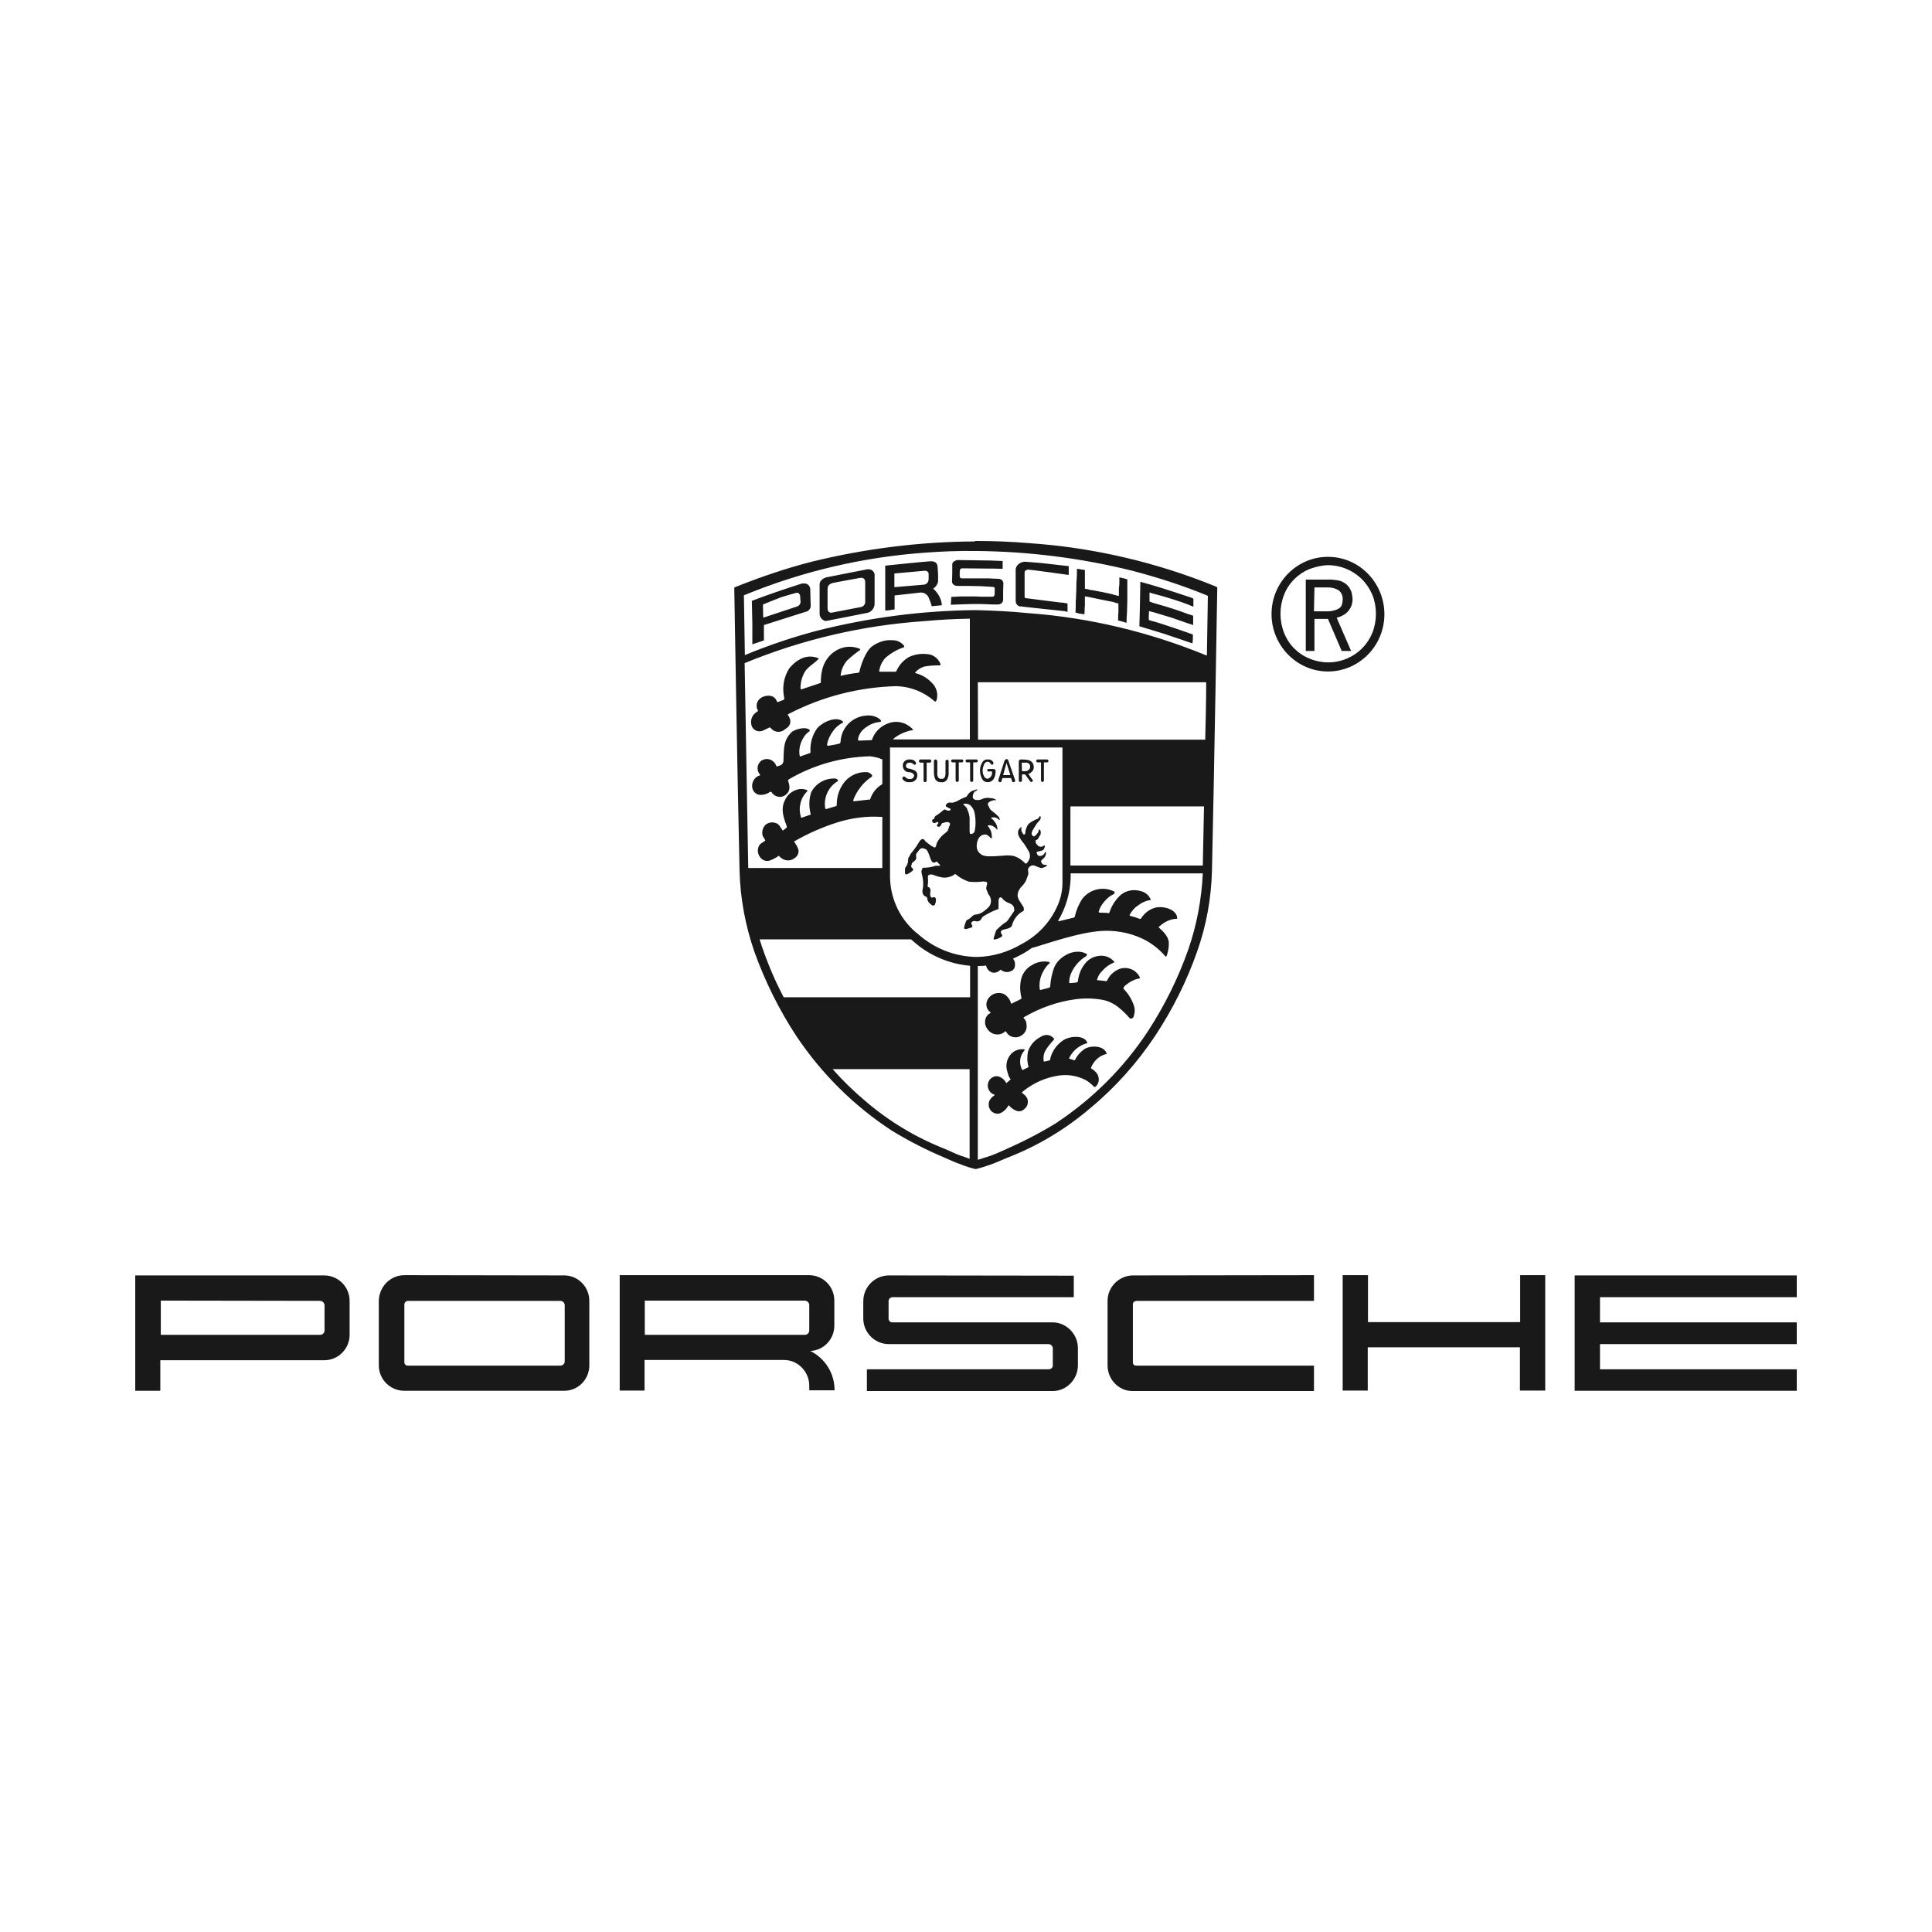 <svg width="100" height="100" viewBox="0 0 100 100" fill="none" xmlns="http://www.w3.org/2000/svg">
  <rect width="100" height="100" />
  <path
    d="M50.462 28.025C47.629 28.038 44.808 28.392 42.062 29.063C40.714 29.404 39.378 29.86 38.08 30.378L38.005 30.416C38.005 30.416 38.167 40.221 38.279 45.079C38.317 46.508 38.579 47.913 39.053 49.279C39.603 50.81 40.327 52.264 41.213 53.618C42.523 55.579 44.208 57.249 46.168 58.527C47.042 59.058 47.953 59.526 48.889 59.918C49.201 60.057 49.476 60.184 49.713 60.26C49.975 60.374 50.237 60.45 50.499 60.513C50.774 60.45 51.036 60.361 51.286 60.273C51.548 60.184 51.81 60.057 52.122 59.931C53.695 59.324 55.155 58.451 56.441 57.35C57.739 56.275 58.862 55.01 59.798 53.605C60.697 52.239 61.421 50.797 61.958 49.266C62.444 47.9 62.694 46.496 62.731 45.066C62.844 40.196 63.006 30.404 63.006 30.404L62.919 30.353C59.848 29.101 56.59 28.342 53.283 28.114C52.347 28.038 51.498 28 50.549 28H50.462V28.025ZM50.462 28.519H50.537C53.258 28.544 55.966 28.886 58.612 29.543C59.911 29.885 61.184 30.29 62.444 30.808L62.519 30.846L62.469 33.921H62.432C59.474 32.706 56.353 31.96 53.17 31.732C52.297 31.643 51.423 31.605 50.549 31.58H50.474C47.753 31.605 45.045 31.96 42.399 32.618C41.088 32.959 39.802 33.389 38.554 33.908L38.504 30.808L38.579 30.783C41.537 29.569 44.683 28.835 47.866 28.607C48.714 28.544 49.588 28.506 50.462 28.519ZM68.735 28.822C67.125 28.822 65.814 30.151 65.814 31.783C65.814 33.415 67.125 34.756 68.735 34.756C70.345 34.756 71.656 33.427 71.656 31.795C71.656 30.163 70.358 28.822 68.735 28.822ZM49.551 28.987C49.488 28.999 49.426 29.025 49.376 29.063C49.326 29.088 49.301 29.139 49.289 29.189V29.67L49.276 30.125C49.276 30.176 49.326 30.239 49.363 30.265C49.413 30.315 49.476 30.315 49.551 30.328H50.15L50.774 30.34L51.398 30.378C51.448 30.378 51.473 30.404 51.485 30.442V30.695C51.485 30.745 51.485 30.783 51.46 30.834C51.448 30.872 51.41 30.884 51.336 30.884H50.786L50.487 30.872H49.7L49.239 30.897L49.214 31.302L49.863 31.277L50.362 31.264H50.761L51.123 31.277L51.373 31.289H51.648C51.71 31.289 51.785 31.264 51.835 31.226C51.885 31.188 51.91 31.137 51.922 31.074V30.619L51.935 30.163C51.922 30.113 51.897 30.062 51.86 30.024C51.822 29.986 51.772 29.974 51.71 29.961L51.136 29.936H49.75L49.713 29.91C49.688 29.885 49.675 29.86 49.675 29.834V29.67C49.675 29.607 49.675 29.531 49.7 29.468C49.713 29.442 49.75 29.417 49.813 29.417L51.211 29.43H51.41L51.897 29.442V29.037L51.248 29.012L49.551 28.987ZM48.215 29.05C47.978 29.05 45.819 29.278 45.819 29.278V31.605L46.068 31.58L46.305 31.542V30.821L47.653 30.669C47.828 30.669 47.99 30.758 48.065 30.922C48.128 31.061 48.178 31.213 48.228 31.378L48.752 31.327C48.739 31.175 48.702 31.036 48.639 30.91C48.565 30.745 48.44 30.593 48.302 30.467C48.427 30.391 48.515 30.265 48.552 30.125C48.565 29.847 48.552 29.581 48.527 29.316C48.515 29.189 48.452 29.063 48.215 29.05ZM53.058 29.075C52.946 29.075 52.821 29.113 52.733 29.189C52.646 29.252 52.584 29.354 52.571 29.468V31.087L52.584 31.201C52.596 31.251 52.621 31.277 52.646 31.302C52.684 31.352 52.733 31.378 52.808 31.39H52.908L52.933 31.403H52.958L54.007 31.517L55.093 31.631L55.255 31.669V31.239L55.068 31.201L54.918 31.188H54.893L53.994 31.074L53.096 30.96C53.083 30.96 53.058 30.96 53.046 30.935L53.033 30.884V29.645C53.033 29.594 53.033 29.556 53.083 29.531C53.12 29.506 53.158 29.493 53.195 29.48C53.395 29.493 55.068 29.721 55.317 29.759V29.303L53.869 29.139L53.058 29.075ZM68.723 29.252C69.671 29.252 70.595 29.796 71.007 30.733L71.032 30.783C71.281 31.416 71.281 32.124 71.032 32.757C70.782 33.364 70.32 33.832 69.721 34.085C69.097 34.351 68.398 34.351 67.774 34.085C67.175 33.845 66.701 33.364 66.464 32.757C66.214 32.124 66.214 31.416 66.464 30.783C66.701 30.176 67.175 29.708 67.774 29.455C68.086 29.341 68.411 29.265 68.723 29.252ZM55.742 29.442V29.543C55.742 29.683 55.742 29.872 55.717 30.087C55.717 30.378 55.704 30.669 55.692 30.96L55.679 31.15V31.428L55.667 31.707L55.779 31.732L55.842 31.757L55.954 31.77L56.129 31.795L56.141 31.631V31.492L56.154 31.327V30.872C56.179 30.872 56.216 30.872 56.241 30.884H56.278L56.815 30.998L57.639 31.163L57.701 31.188L57.789 31.213L57.889 31.239V31.694L57.876 31.846V32.023L57.864 32.112L58.013 32.15L58.101 32.175L58.188 32.2L58.313 32.238V32.01C58.338 31.732 58.338 31.441 58.35 31.099V29.986L58.176 29.936L57.938 29.885V30.239L57.913 30.467V30.846H57.901L57.789 30.821L57.701 30.796L57.639 30.783L57.577 30.758L57.052 30.644L56.516 30.543H56.466L56.328 30.505L56.191 30.48H56.154V29.506L56.041 29.48H55.966L55.879 29.455L55.742 29.442ZM44.882 29.468L42.761 29.885C42.598 29.936 42.423 30.062 42.423 30.239V31.795C42.423 31.96 42.623 32.175 42.785 32.137L44.907 31.719C45.107 31.669 45.244 31.492 45.269 31.289V29.721C45.232 29.543 45.07 29.442 44.882 29.468C44.895 29.468 44.895 29.468 44.882 29.468ZM47.853 29.543C47.916 29.543 47.965 29.543 48.015 29.594C48.053 29.632 48.065 29.657 48.065 29.708V29.974C48.065 30.049 48.04 30.125 47.99 30.176C47.94 30.227 47.866 30.265 47.791 30.265L47.042 30.328L46.293 30.391V29.683L47.853 29.543ZM44.52 29.91C44.72 29.885 44.783 29.999 44.783 30.138V31.137C44.795 31.264 44.708 31.378 44.583 31.416L43.073 31.707C42.923 31.745 42.835 31.631 42.835 31.492V30.505C42.835 30.302 42.923 30.214 43.16 30.163C43.148 30.163 44.52 29.91 44.52 29.91ZM68.798 29.999H67.587V33.693H68.036V32.036H68.735L69.447 33.693H69.933L69.185 31.972C69.409 31.922 69.634 31.808 69.784 31.631C69.921 31.466 70.008 31.264 70.008 31.036C70.008 30.91 69.983 30.783 69.959 30.669C69.921 30.543 69.859 30.429 69.771 30.328C69.671 30.214 69.547 30.138 69.397 30.075C69.21 30.024 69.01 29.999 68.798 29.999ZM59.024 30.113L58.999 31.479L58.974 32.415L60.223 32.795C60.622 32.934 61.071 33.073 61.521 33.237L61.571 33.25L61.72 33.301C61.745 33.136 61.745 33.01 61.745 32.845L61.621 32.795H61.596L61.571 32.782C61.346 32.694 61.084 32.618 60.847 32.529L60.085 32.276L59.923 32.225L59.748 32.175L59.561 32.124L59.461 32.086V31.858L59.474 31.631L59.723 31.694L60.647 31.972L61.521 32.276L61.608 32.301L61.758 32.352V31.871L61.621 31.821L61.558 31.808C61.021 31.605 60.485 31.428 59.936 31.277L59.811 31.239L59.673 31.201L59.611 31.175L59.499 31.137V30.669L59.661 30.72L59.861 30.771L60.035 30.821H60.048C60.535 30.96 61.021 31.112 61.496 31.289L61.608 31.34L61.77 31.403V30.986L61.658 30.935L61.558 30.897H61.546C60.709 30.619 59.873 30.34 59.024 30.113ZM41.662 30.201H41.512C40.639 30.48 39.777 30.771 38.916 31.099L38.941 32.263V33.351L39.54 33.149V32.352L41.774 31.643C41.824 31.631 41.862 31.593 41.887 31.555C41.924 31.53 41.937 31.479 41.949 31.441C41.949 31.428 41.962 31.403 41.962 31.39L41.937 30.467C41.924 30.378 41.874 30.29 41.787 30.239C41.749 30.214 41.712 30.201 41.662 30.201ZM68.036 30.404H68.71C68.91 30.404 69.097 30.442 69.272 30.543C69.434 30.657 69.509 30.846 69.497 31.036C69.497 31.125 69.484 31.201 69.459 31.289C69.434 31.365 69.397 31.428 69.334 31.466C69.26 31.53 69.16 31.568 69.06 31.593C68.91 31.643 68.773 31.643 68.611 31.643H68.011L68.036 30.404ZM41.225 30.682H41.25C41.3 30.682 41.338 30.695 41.362 30.733C41.4 30.771 41.413 30.796 41.413 30.846L41.438 31.175C41.425 31.239 41.4 31.289 41.362 31.327C41.325 31.365 41.275 31.39 41.225 31.403L39.503 31.972L39.49 31.289C39.49 31.289 40.164 31.011 40.439 30.91C40.714 30.821 41.225 30.682 41.225 30.682ZM50.2 32.023V38.273H46.255C46.206 38.273 46.23 38.247 46.281 38.209C46.555 37.994 46.88 37.855 47.229 37.792C47.267 37.792 47.279 37.779 47.229 37.729C46.892 37.387 46.418 37.273 45.981 37.438C45.594 37.577 45.282 37.868 45.145 38.26C45.145 38.298 45.12 38.31 45.095 38.31L44.458 38.336C44.421 38.336 44.408 38.285 44.408 38.26C44.458 37.982 44.633 37.754 44.87 37.615C45.082 37.463 45.319 37.387 45.569 37.362H45.581C45.606 37.349 45.606 37.311 45.594 37.286C45.556 37.235 45.507 37.197 45.444 37.159C45.244 37.045 45.007 37.008 44.77 37.045C44.096 37.121 43.559 37.665 43.51 38.361C43.497 38.437 43.51 38.462 43.447 38.488C43.285 38.538 43.01 38.576 42.86 38.602C42.835 38.614 42.798 38.551 42.81 38.526C42.86 38.26 42.973 38.032 43.135 37.817C43.247 37.653 43.41 37.526 43.584 37.425C43.634 37.412 43.647 37.374 43.634 37.349C43.297 37.045 42.598 37.362 42.311 37.678C42.049 38.02 41.924 38.475 41.949 38.905V38.968L41.413 39.158L41.388 39.108C41.338 38.779 41.413 38.462 41.587 38.184C41.662 38.045 41.774 37.931 41.912 37.842V37.792C41.749 37.589 41.15 37.729 40.963 37.906C40.539 38.336 40.576 38.741 40.551 39.398C40.551 39.437 40.501 39.55 40.476 39.563C40.401 39.614 40.314 39.651 40.227 39.664H40.189L40.139 39.55C39.989 39.297 39.678 39.209 39.428 39.361C39.403 39.361 39.391 39.386 39.378 39.398C39.178 39.576 39.153 39.879 39.328 40.082C39.353 40.107 39.365 40.132 39.328 40.132C39.029 40.221 38.866 40.537 38.953 40.841C38.953 40.853 38.953 40.853 38.966 40.866C39.029 41.031 39.191 41.144 39.365 41.144C39.54 41.144 39.715 41.094 39.852 40.992C39.877 40.967 39.902 40.98 39.927 40.992C40.077 41.245 40.401 41.321 40.626 41.17C40.851 41.018 40.938 40.79 40.788 40.411C40.776 40.385 40.813 40.36 40.838 40.335C42.111 39.588 43.559 39.183 45.032 39.145C45.244 39.171 45.444 39.209 45.644 39.297H45.669V40.575L45.631 40.613C45.357 40.778 45.145 41.043 45.045 41.359C45.045 41.385 45.045 41.385 44.995 41.385L44.208 41.473C44.183 41.473 44.158 41.435 44.158 41.423C44.346 40.929 44.683 40.486 45.132 40.196C45.145 40.17 45.145 40.132 45.132 40.107C45.07 40.044 44.995 39.993 44.907 39.968C44.458 39.93 44.009 40.12 43.722 40.461C43.447 40.803 43.31 41.208 43.31 41.638C43.31 41.676 43.31 41.714 43.272 41.726L42.761 41.878C42.736 41.878 42.711 41.853 42.711 41.828C42.623 41.271 42.885 40.714 43.36 40.436C43.422 40.385 43.31 40.297 43.222 40.297C42.711 40.271 42.224 40.55 41.987 41.005C41.874 41.347 41.862 41.726 41.949 42.081C41.949 42.118 41.974 42.169 41.949 42.169L41.5 42.321C41.475 42.334 41.45 42.321 41.45 42.27C41.388 42.055 41.375 41.828 41.425 41.612C41.475 41.359 41.6 41.132 41.787 40.955V40.904C41.625 40.828 41.438 40.815 41.275 40.866C41.001 40.942 40.776 41.119 40.651 41.372C40.426 41.777 40.489 42.169 40.714 42.738C40.714 42.776 40.739 42.814 40.714 42.84L40.539 42.979C40.526 42.991 40.501 42.979 40.489 42.953C40.414 42.84 40.327 42.675 40.214 42.624C40.027 42.536 39.815 42.549 39.64 42.675C39.478 42.827 39.415 43.055 39.478 43.27L39.603 43.472C39.615 43.485 39.603 43.523 39.59 43.523C39.515 43.586 39.403 43.637 39.328 43.712C39.191 43.902 39.191 44.155 39.328 44.345C39.453 44.547 39.702 44.623 39.927 44.51C40.039 44.459 40.139 44.408 40.239 44.345C40.277 44.32 40.289 44.282 40.327 44.307C40.401 44.396 40.501 44.471 40.626 44.51C40.788 44.56 40.963 44.535 41.1 44.434C41.263 44.345 41.362 44.168 41.325 43.978C41.288 43.852 41.213 43.725 41.138 43.611C41.088 43.561 41.088 43.561 41.138 43.535C41.837 43.13 42.598 42.802 43.36 42.561C44.096 42.334 44.858 42.232 45.619 42.283H45.669V44.927H38.729L38.542 34.325L38.567 34.313C41.525 33.098 44.658 32.365 47.841 32.15C48.652 32.074 49.401 32.036 50.2 32.023ZM46.181 33.136C45.819 33.111 45.469 33.225 45.157 33.44C44.783 33.706 44.545 34.477 44.483 34.768C44.483 34.794 44.471 34.819 44.433 34.819C44.121 34.857 43.821 34.907 43.51 34.983C43.534 34.68 43.659 34.401 43.846 34.186C44.059 33.984 44.283 33.807 44.52 33.642C44.533 33.63 44.52 33.592 44.495 33.579C44.158 33.44 43.772 33.44 43.434 33.592C42.948 33.807 42.623 34.25 42.536 34.768C42.498 34.945 42.486 35.148 42.486 35.338L42.436 35.363L41.487 35.679L41.438 35.666C41.425 35.35 41.5 35.047 41.662 34.768C41.824 34.503 42.124 34.363 42.336 34.136C42.361 34.123 42.386 34.085 42.361 34.072C41.812 33.845 41.3 34.072 40.863 34.578C40.564 35.034 40.476 35.578 40.589 36.109C40.601 36.16 40.589 36.198 40.564 36.223L40.264 36.337C40.239 36.337 40.214 36.337 40.214 36.312C40.077 35.907 39.615 35.983 39.403 36.109C39.178 36.248 39.091 36.539 39.228 36.767C39.228 36.805 39.228 36.818 39.203 36.83C38.916 36.982 38.791 37.324 38.929 37.627C39.041 37.83 39.278 37.906 39.49 37.817L39.827 37.653H39.865C39.865 37.653 39.865 37.678 39.89 37.678C40.064 37.906 40.389 37.956 40.626 37.754C40.776 37.64 40.838 37.627 40.901 37.425C40.926 37.273 40.876 37.134 40.788 37.02C40.763 37.02 40.788 36.969 40.788 36.969C42.536 36.059 44.446 35.565 46.405 35.515C47.104 35.54 47.791 35.793 48.327 36.261C48.352 36.286 48.377 36.312 48.415 36.312C48.452 36.299 48.465 36.261 48.477 36.236C48.577 35.907 48.465 35.54 48.203 35.312C47.978 35.084 47.703 34.92 47.391 34.844C47.366 34.844 47.366 34.794 47.379 34.794C47.491 34.667 47.653 34.566 47.828 34.503C48.09 34.452 48.352 34.439 48.639 34.439C48.652 34.439 48.689 34.414 48.689 34.389C48.577 34.085 48.302 33.87 47.99 33.857C47.678 33.819 47.354 33.87 47.067 33.997C46.767 34.161 46.53 34.427 46.393 34.743L46.355 34.768H45.544C45.532 34.768 45.507 34.768 45.507 34.743C45.544 34.465 45.656 34.237 45.843 34.035C46.118 33.807 46.43 33.617 46.755 33.516C46.792 33.503 46.805 33.465 46.805 33.44C46.73 33.339 46.642 33.263 46.53 33.212C46.443 33.162 46.305 33.136 46.181 33.136ZM50.612 35.312H62.432C62.432 36.248 62.407 37.235 62.382 38.285H50.624L50.612 35.312ZM46.056 38.69H54.968C54.993 38.69 54.993 38.703 54.993 38.715V45.673C54.993 46.04 54.93 46.382 54.806 46.711C54.444 47.647 53.757 48.406 52.883 48.861C52.184 49.279 51.373 49.519 50.562 49.532C49.438 49.519 48.377 49.102 47.541 48.368C46.63 47.66 46.093 46.584 46.068 45.42V38.728C46.043 38.728 46.056 38.69 46.056 38.69ZM62.37 38.715L62.319 41.321H62.22H62.332C62.345 41.321 62.37 38.715 62.37 38.715ZM52.109 39.285C52.059 39.297 51.997 39.335 51.985 39.398L51.673 40.373L51.685 40.449L51.748 40.486C51.797 40.486 51.822 40.486 51.835 40.436L51.885 40.271H52.334L52.384 40.436C52.384 40.474 52.434 40.486 52.459 40.486C52.484 40.486 52.521 40.474 52.534 40.449C52.546 40.423 52.546 40.385 52.534 40.36L52.197 39.386C52.197 39.335 52.147 39.297 52.109 39.285ZM49.313 39.31C49.264 39.31 49.226 39.348 49.226 39.386C49.226 39.424 49.264 39.462 49.313 39.462H49.463V40.398C49.463 40.449 49.513 40.474 49.551 40.474C49.588 40.474 49.626 40.436 49.626 40.398V39.462H49.788C49.825 39.462 49.863 39.424 49.863 39.386C49.863 39.348 49.825 39.31 49.788 39.31H49.313ZM50.05 39.31C50.013 39.31 49.975 39.348 49.975 39.386C49.975 39.424 50.013 39.462 50.05 39.462H50.212V40.398C50.212 40.449 50.262 40.474 50.3 40.474C50.337 40.474 50.374 40.436 50.374 40.398V39.462H50.537C50.574 39.462 50.612 39.424 50.612 39.386C50.612 39.348 50.574 39.31 50.537 39.31H50.05ZM51.123 39.31C50.999 39.297 50.886 39.373 50.836 39.474C50.761 39.601 50.724 39.74 50.724 39.879C50.724 40.031 50.761 40.158 50.824 40.297C50.874 40.411 50.986 40.486 51.123 40.486C51.198 40.486 51.261 40.461 51.323 40.436C51.423 40.36 51.485 40.246 51.51 40.12C51.523 40.056 51.535 39.98 51.535 39.917C51.535 39.867 51.51 39.803 51.423 39.803H51.173C51.111 39.803 51.098 39.829 51.098 39.854C51.098 39.904 51.123 39.93 51.161 39.93H51.348V39.98C51.361 40.132 51.261 40.271 51.123 40.309C51.036 40.309 50.949 40.246 50.924 40.158C50.874 40.069 50.861 39.968 50.861 39.867C50.861 39.753 50.899 39.651 50.936 39.563C50.961 39.487 51.036 39.437 51.111 39.424C51.186 39.424 51.248 39.474 51.286 39.538C51.298 39.576 51.336 39.588 51.373 39.576C51.41 39.576 51.423 39.525 51.423 39.5C51.398 39.373 51.261 39.297 51.123 39.31ZM53.719 39.31C53.67 39.31 53.632 39.348 53.632 39.386C53.632 39.424 53.67 39.462 53.719 39.462H53.882V40.398C53.882 40.449 53.919 40.474 53.957 40.474C53.994 40.474 54.032 40.436 54.032 40.398V39.462H54.194C54.244 39.462 54.269 39.424 54.269 39.386C54.269 39.348 54.231 39.31 54.194 39.31H53.719ZM47.117 39.31C47.029 39.297 46.929 39.323 46.855 39.373C46.78 39.424 46.73 39.512 46.73 39.601C46.717 39.69 46.755 39.791 46.817 39.867C46.867 39.93 46.954 39.968 47.042 39.968C47.154 39.968 47.242 40.006 47.304 40.094C47.329 40.145 47.304 40.208 47.267 40.259C47.217 40.309 47.142 40.335 47.067 40.322C46.992 40.322 46.917 40.284 46.867 40.233C46.842 40.196 46.792 40.183 46.755 40.196C46.705 40.221 46.705 40.284 46.705 40.309C46.78 40.423 46.904 40.499 47.054 40.486C47.179 40.499 47.304 40.461 47.391 40.373C47.454 40.309 47.479 40.221 47.479 40.132C47.491 40.044 47.441 39.943 47.366 39.892C47.254 39.829 47.129 39.791 47.004 39.778C46.929 39.765 46.88 39.69 46.892 39.614C46.917 39.512 47.004 39.462 47.079 39.474C47.154 39.474 47.242 39.5 47.291 39.563C47.341 39.614 47.416 39.563 47.416 39.512C47.416 39.462 47.341 39.31 47.117 39.31ZM47.641 39.31C47.603 39.31 47.566 39.348 47.566 39.386V39.398C47.566 39.437 47.603 39.474 47.641 39.474H47.803V40.398C47.803 40.449 47.841 40.486 47.878 40.486C47.928 40.486 47.965 40.436 47.965 40.398V39.474H48.128C48.165 39.474 48.203 39.437 48.203 39.398C48.203 39.361 48.178 39.31 48.14 39.31H48.128H47.641ZM52.821 39.31L52.758 39.348C52.746 39.361 52.733 39.386 52.733 39.398V40.385C52.733 40.436 52.758 40.461 52.796 40.474H52.808C52.858 40.474 52.896 40.436 52.896 40.398V40.082H53.058L53.308 40.423C53.333 40.461 53.358 40.474 53.383 40.474C53.432 40.474 53.458 40.436 53.458 40.411C53.458 40.385 53.445 40.347 53.42 40.335L53.22 40.056H53.245C53.308 40.031 53.358 39.993 53.408 39.943C53.482 39.879 53.52 39.778 53.507 39.677C53.507 39.563 53.445 39.462 53.358 39.398C53.27 39.348 53.183 39.323 53.083 39.323C53.071 39.31 52.821 39.31 52.821 39.31ZM48.415 39.31C48.377 39.31 48.34 39.348 48.34 39.386V39.398V39.993C48.34 40.107 48.365 40.246 48.415 40.347C48.49 40.449 48.602 40.499 48.727 40.486C48.839 40.512 48.952 40.449 49.026 40.347C49.076 40.233 49.114 40.12 49.101 39.993V39.398C49.101 39.361 49.064 39.323 49.026 39.323H49.014C48.977 39.323 48.939 39.361 48.939 39.398V40.031C48.939 40.107 48.927 40.183 48.889 40.246C48.852 40.297 48.789 40.322 48.727 40.309C48.664 40.322 48.602 40.297 48.565 40.246C48.527 40.183 48.502 40.107 48.515 40.031V39.398C48.502 39.348 48.465 39.31 48.415 39.31ZM52.883 39.474H53.096C53.158 39.474 53.22 39.487 53.258 39.525C53.308 39.576 53.32 39.614 53.32 39.677C53.32 39.816 53.208 39.917 53.071 39.917H52.896L52.883 39.474ZM52.097 39.487L52.297 40.12H51.922L52.097 39.487ZM50.537 40.866C50.424 40.904 50.312 40.929 50.225 40.992C50.15 41.056 50.087 41.132 50.038 41.22C50.025 41.233 50.013 41.245 49.987 41.258L49.925 41.271L49.688 41.385C49.613 41.423 49.538 41.473 49.463 41.499C49.401 41.524 49.351 41.536 49.289 41.549C49.151 41.524 49.001 41.536 48.952 41.688C48.952 41.726 48.964 41.752 49.001 41.764C49.026 41.777 49.039 41.789 49.064 41.802L49.139 41.84C49.164 41.84 49.176 41.84 49.189 41.865L49.201 41.891V41.903C49.201 41.929 49.164 41.954 49.151 41.954C49.076 41.967 49.014 41.954 48.952 41.916H48.939C48.914 41.891 48.877 41.891 48.852 41.916C48.714 42.03 48.577 42.144 48.427 42.232L48.377 42.283L48.365 42.308V42.346C48.365 42.384 48.327 42.397 48.302 42.397C48.278 42.409 48.252 42.435 48.252 42.46V42.523C48.265 42.574 48.302 42.599 48.365 42.599H48.39L48.502 42.549H48.552L48.565 42.561V42.612C48.552 42.637 48.54 42.663 48.515 42.675C48.49 42.713 48.477 42.738 48.515 42.764C48.565 42.814 48.639 42.802 48.677 42.751C48.702 42.726 48.714 42.688 48.727 42.662C48.739 42.624 48.764 42.599 48.802 42.599C48.864 42.574 48.939 42.561 49.001 42.549C49.051 42.549 49.101 42.549 49.139 42.587L49.176 42.624V42.65C49.164 42.7 49.151 42.738 49.126 42.789L49.089 42.903L49.051 43.004L49.001 43.055L48.802 43.219C48.689 43.32 48.614 43.422 48.527 43.561C48.502 43.599 48.49 43.637 48.477 43.675C48.452 43.788 48.427 43.928 48.315 43.839C48.203 43.788 48.09 43.7 47.978 43.611C47.94 43.586 47.891 43.548 47.866 43.497C47.753 43.333 47.616 43.497 47.553 43.611C47.429 43.826 47.279 44.029 47.117 44.218C47.104 44.269 47.079 44.307 47.054 44.345C47.017 44.396 46.992 44.459 47.004 44.522C47.004 44.636 46.967 44.737 46.917 44.826C46.867 44.876 46.842 44.94 46.842 45.003V45.18C46.842 45.231 46.867 45.256 46.904 45.256H46.942C47.029 45.218 47.117 45.167 47.204 45.091L47.242 45.066C47.267 45.041 47.267 45.003 47.254 44.978L47.242 44.952L47.217 44.927C47.204 44.914 47.179 44.902 47.167 44.876V44.8L47.192 44.725C47.192 44.699 47.204 44.661 47.229 44.649L47.366 44.535C47.416 44.484 47.441 44.396 47.416 44.332V44.244C47.416 44.206 47.429 44.193 47.454 44.155L47.541 44.041C47.579 43.978 47.641 43.928 47.703 43.902C47.803 43.902 47.891 43.928 47.965 43.991C48.028 44.079 48.078 44.193 48.115 44.307C48.14 44.408 48.178 44.497 48.228 44.585C48.278 44.636 48.34 44.674 48.402 44.636L48.44 44.611L48.465 44.598C48.49 44.598 48.515 44.598 48.527 44.636L48.639 44.75C48.689 44.788 48.652 44.813 48.602 44.813H48.427C48.24 44.876 48.028 44.914 47.828 44.914H47.791C47.753 44.914 47.741 44.94 47.741 44.965L47.728 44.99L47.703 45.041C47.691 45.091 47.691 45.142 47.703 45.193C47.778 45.471 47.816 45.762 47.753 46.053C47.728 46.167 47.753 46.281 47.828 46.356L47.916 46.407L47.965 46.432C47.99 46.47 48.003 46.496 48.003 46.546C48.003 46.597 48.04 46.66 48.065 46.698C48.115 46.761 48.178 46.812 48.252 46.863H48.278C48.327 46.888 48.365 46.863 48.39 46.825C48.427 46.736 48.452 46.635 48.44 46.534C48.44 46.483 48.402 46.445 48.352 46.432L48.302 46.445L48.265 46.458H48.215C48.19 46.445 48.178 46.42 48.165 46.395C48.14 46.331 48.14 46.268 48.153 46.205V46.167L48.165 46.078C48.165 46.053 48.165 46.028 48.14 46.002C48.115 45.952 48.115 45.939 48.078 45.926C48.053 45.926 48.04 45.914 48.028 45.888C48.003 45.863 48.003 45.85 48.015 45.838C48.04 45.699 48.04 45.559 48.028 45.42C48.028 45.37 48.028 45.332 48.053 45.306C48.153 45.218 48.315 45.281 48.402 45.319C48.54 45.37 48.664 45.395 48.789 45.42C49.014 45.446 49.239 45.382 49.413 45.256C49.426 45.243 49.426 45.231 49.451 45.243L49.638 45.382C49.8 45.496 49.975 45.572 50.15 45.635C50.4 45.661 50.637 45.661 50.899 45.623C50.949 45.623 51.023 45.635 51.073 45.661L51.098 45.699C51.098 45.8 51.048 45.876 51.048 45.977C51.048 46.028 51.073 46.078 51.098 46.129L51.148 46.268L51.186 46.319C51.323 46.496 51.336 46.761 51.186 46.938C51.098 47.027 50.999 47.116 50.886 47.191C50.786 47.267 50.661 47.318 50.537 47.331C50.449 47.331 50.374 47.369 50.312 47.432C50.237 47.508 50.162 47.571 50.075 47.609C50.038 47.622 50 47.66 50 47.697C49.95 47.799 49.925 47.9 49.9 48.014C49.888 48.064 49.938 48.09 49.987 48.09C50.075 48.077 50.162 48.039 50.262 48.014C50.312 48.014 50.337 47.95 50.325 47.9L50.312 47.887L50.275 47.811V47.748C50.3 47.736 50.312 47.71 50.337 47.697C50.362 47.672 50.4 47.672 50.424 47.672H50.474C50.599 47.723 50.749 47.672 50.799 47.546C50.824 47.508 50.849 47.47 50.874 47.444C51.111 47.293 51.361 47.166 51.635 47.065C51.66 47.065 51.685 47.04 51.685 47.014V46.622C51.685 46.559 51.71 46.445 51.797 46.445C51.835 46.445 51.86 46.47 51.872 46.496C51.96 46.609 52.072 46.685 52.209 46.736L52.322 46.787C52.421 46.837 52.484 46.926 52.496 47.04C52.509 47.103 52.496 47.154 52.459 47.204L52.197 47.584C52.159 47.647 52.109 47.71 52.035 47.748C51.86 47.862 51.71 48.001 51.56 48.153L51.435 48.545C51.41 48.621 51.46 48.646 51.523 48.621C51.635 48.596 51.722 48.558 51.81 48.507L51.86 48.469C51.872 48.457 51.872 48.431 51.872 48.419C51.872 48.381 51.847 48.343 51.822 48.317C51.797 48.279 51.797 48.229 51.822 48.191C51.835 48.166 51.86 48.153 51.872 48.14L52.097 48.077C52.184 48.064 52.272 48.026 52.347 47.963C52.359 47.938 52.371 47.925 52.384 47.9V47.875C52.471 47.584 52.671 47.305 52.946 47.166C52.983 47.154 52.996 47.116 52.996 47.078L52.983 46.964L52.783 46.648C52.721 46.559 52.684 46.47 52.671 46.369C52.671 46.255 52.696 46.154 52.746 46.066L52.796 45.99C52.833 45.914 52.908 45.876 52.958 45.8C53.008 45.737 53.071 45.661 53.108 45.572L53.22 45.269C53.245 45.18 53.208 45.091 53.208 45.003C53.208 44.965 53.233 44.952 53.245 44.914C53.283 44.864 53.333 44.826 53.395 44.8C53.458 44.788 53.52 44.788 53.57 44.813L53.857 44.927C53.907 44.927 53.969 44.927 54.019 44.902C54.069 44.889 54.132 44.851 54.181 44.813V44.763H54.044C53.994 44.75 53.957 44.725 53.932 44.687C53.907 44.649 53.882 44.611 53.882 44.573L53.919 44.51C53.994 44.459 54.057 44.396 54.094 44.332C54.132 44.257 54.144 44.181 54.144 44.105H54.106C54.057 44.155 54.044 44.218 53.982 44.257C53.932 44.294 53.869 44.307 53.819 44.307C53.782 44.307 53.745 44.294 53.707 44.257C53.682 44.218 53.67 44.181 53.657 44.143C53.645 44.092 53.707 44.079 53.732 44.067C53.807 44.067 53.882 44.041 53.957 44.016C54.007 43.991 54.032 43.953 54.057 43.902C54.069 43.864 54.081 43.826 54.081 43.788C54.081 43.763 54.081 43.75 54.069 43.763C54.019 43.763 53.994 43.801 53.957 43.814C53.894 43.839 53.819 43.826 53.757 43.801C53.695 43.75 53.645 43.687 53.607 43.624V43.485C53.682 43.485 53.745 43.409 53.782 43.32L53.807 43.27L53.857 43.206C53.869 43.156 53.869 43.105 53.869 43.055C53.869 43.017 53.844 42.966 53.819 42.941H53.77C53.745 42.991 53.77 43.055 53.719 43.105C53.682 43.156 53.645 43.206 53.595 43.244C53.557 43.27 53.532 43.295 53.507 43.295C53.445 43.27 53.408 43.219 53.395 43.156C53.395 43.105 53.42 43.029 53.445 42.979L53.657 42.637L53.832 42.435C53.869 42.384 53.882 42.27 53.844 42.245C53.794 42.232 53.77 42.346 53.732 42.371C53.557 42.435 53.395 42.523 53.245 42.637C53.17 42.726 53.133 42.827 53.096 42.941C53.071 43.004 53.083 43.093 53.058 43.156C53.058 43.181 53.008 43.206 52.983 43.194C52.933 43.143 52.896 43.067 52.871 43.004C52.858 42.953 52.858 42.903 52.871 42.84C52.883 42.814 52.871 42.802 52.858 42.814C52.783 42.852 52.746 42.916 52.709 42.979C52.684 43.08 52.684 43.181 52.733 43.27C52.808 43.422 52.896 43.548 53.008 43.675C53.083 43.788 53.17 43.928 53.233 44.041C53.295 44.13 53.32 44.257 53.308 44.383C53.27 44.497 53.22 44.611 53.133 44.687C53.133 44.687 53.096 44.712 53.083 44.699C52.996 44.611 52.896 44.535 52.796 44.459C52.671 44.383 52.546 44.32 52.409 44.294C52.234 44.269 52.047 44.269 51.872 44.294C51.685 44.294 51.498 44.332 51.311 44.32C51.161 44.332 51.011 44.32 50.861 44.269C50.761 44.218 50.674 44.143 50.612 44.041C50.562 43.94 50.537 43.814 50.562 43.7C50.562 43.599 50.599 43.51 50.637 43.422C50.674 43.346 50.736 43.282 50.799 43.244C50.886 43.194 50.986 43.181 51.073 43.206L51.186 43.282C51.223 43.32 51.261 43.358 51.298 43.396L51.336 43.384C51.348 43.257 51.323 43.13 51.286 43.004C51.248 42.916 51.186 42.827 51.123 42.738C51.123 42.713 51.173 42.726 51.186 42.713C51.286 42.713 51.386 42.738 51.46 42.802C51.51 42.84 51.573 42.877 51.61 42.953L51.623 42.941C51.635 42.789 51.573 42.637 51.473 42.523C51.435 42.46 51.373 42.397 51.311 42.359C51.261 42.346 51.336 42.308 51.373 42.308C51.448 42.296 51.535 42.308 51.598 42.346L51.673 42.397L51.722 42.447C51.735 42.447 51.76 42.422 51.748 42.409C51.735 42.359 51.722 42.321 51.698 42.283C51.585 42.169 51.46 42.055 51.323 41.954L51.273 41.916C51.236 41.865 51.198 41.802 51.186 41.752L51.136 41.676V41.587C51.186 41.511 51.211 41.499 51.298 41.461C51.361 41.435 51.423 41.423 51.485 41.41L51.548 41.435C51.548 41.435 51.56 41.397 51.535 41.385C51.46 41.334 51.361 41.309 51.261 41.309C51.136 41.283 51.011 41.296 50.886 41.334C50.799 41.385 50.699 41.41 50.612 41.41C50.549 41.41 50.474 41.41 50.424 41.372C50.387 41.347 50.349 41.309 50.349 41.258C50.349 41.195 50.362 41.106 50.4 41.043C50.424 40.992 50.474 40.955 50.524 40.929C50.574 40.929 50.587 40.904 50.574 40.879C50.599 40.841 50.562 40.853 50.537 40.866ZM50.05 41.612C50.112 41.612 50.162 41.638 50.212 41.676C50.362 41.802 50.437 41.979 50.462 42.169C50.499 42.422 50.512 42.688 50.462 42.941C50.462 43.029 50.424 43.105 50.349 43.143C50.312 43.156 50.275 43.169 50.237 43.169C50.2 43.169 50.187 43.105 50.187 43.004V42.308C50.162 42.156 50.125 42.005 50.05 41.853C50.05 41.815 50.025 41.802 50 41.777L49.95 41.714C49.925 41.688 49.888 41.676 49.863 41.65L49.875 41.612C49.938 41.6 50 41.587 50.05 41.612ZM55.405 41.739H62.319L62.257 44.8H55.405V41.739ZM55.417 45.205H62.257C62.195 46.546 61.945 47.875 61.508 49.14C60.984 50.633 60.285 52.037 59.424 53.365C58.176 55.263 56.553 56.882 54.656 58.135C53.819 58.653 52.946 59.096 52.035 59.501C51.748 59.627 51.473 59.754 51.248 59.83C50.986 59.906 50.761 59.994 50.612 60.032V50C50.761 50 50.886 50 51.036 49.975L51.086 50.114C51.148 50.228 51.248 50.304 51.373 50.342C51.535 50.367 51.685 50.304 51.785 50.19C51.935 50.304 52.122 50.354 52.297 50.278C52.434 50.24 52.534 50.114 52.534 49.975C52.546 49.873 52.534 49.785 52.484 49.696L52.434 49.62C52.796 49.456 53.12 49.279 53.432 49.051H53.47C53.957 48.925 55.966 48.191 57.202 48.178C57.963 48.166 58.712 48.343 59.374 48.71C59.736 48.925 60.06 49.19 60.335 49.519L60.385 49.481C60.46 49.254 60.51 49.026 60.497 48.773C60.46 48.393 60.085 48.115 59.973 48.001C59.973 48.001 59.973 47.976 60.01 47.95C60.048 47.913 60.098 47.875 60.148 47.837C60.372 47.672 60.635 47.558 60.909 47.558C60.947 47.558 60.934 47.508 60.922 47.444C60.847 47.116 60.36 46.901 59.873 46.964C59.536 47.027 59.249 47.242 59.062 47.533C59.049 47.558 58.999 47.584 58.987 47.558C58.825 47.495 58.662 47.444 58.5 47.407C58.45 47.394 58.475 47.343 58.475 47.343C58.575 47.166 58.7 47.002 58.875 46.888C59.062 46.736 59.299 46.622 59.549 46.584C59.574 46.584 59.574 46.546 59.549 46.534C59.461 46.331 59.274 46.179 59.062 46.129C58.712 46.015 58.313 46.078 58.026 46.306C57.751 46.546 57.539 46.875 57.427 47.217C57.414 47.255 57.402 47.267 57.377 47.267C57.239 47.229 56.915 47.255 56.89 47.229C56.865 47.229 56.865 47.179 56.877 47.166C56.927 46.976 57.04 46.799 57.165 46.66C57.302 46.496 57.464 46.356 57.651 46.281L57.676 46.255C57.701 46.217 57.701 46.167 57.664 46.142C57.102 45.863 56.428 46.015 56.029 46.508C55.842 46.787 55.704 47.116 55.629 47.444C55.629 47.457 55.604 47.495 55.579 47.495L54.905 47.66L54.793 47.685L54.768 47.66C55.167 46.989 55.392 46.23 55.417 45.433C55.417 45.446 55.417 45.205 55.417 45.205ZM46.156 46.306C46.193 46.458 46.268 46.597 46.318 46.749L46.156 46.306ZM46.917 47.913C47.803 49.038 49.126 49.696 50.537 49.722C51.623 49.709 52.671 49.304 53.495 48.583C52.671 49.291 51.623 49.684 50.537 49.696C49.139 49.684 47.803 49.026 46.917 47.913ZM39.316 48.621H47.154L47.316 48.76C48.128 49.469 49.151 49.899 50.212 49.987V51.619H40.564C40.052 50.645 39.64 49.646 39.316 48.621ZM55.667 49.266C55.467 49.291 55.28 49.355 55.105 49.469C54.88 49.608 54.693 49.798 54.581 50.038C54.444 50.38 54.381 50.721 54.356 51.075L54.306 51.126L53.857 51.24C53.857 51.24 53.832 51.24 53.819 51.215C53.77 50.873 53.844 50.531 54.019 50.24C54.094 50.101 54.194 49.975 54.306 49.873C54.331 49.861 54.344 49.823 54.331 49.81L54.281 49.785C53.994 49.734 53.682 49.785 53.42 49.949C53.083 50.127 52.858 50.468 52.821 50.86C52.783 51.126 52.808 51.392 52.871 51.657C52.871 51.67 52.871 51.695 52.846 51.708L52.359 51.948H52.334C52.284 51.746 52.159 51.569 51.972 51.455C51.772 51.366 51.56 51.379 51.373 51.48C51.248 51.556 51.148 51.657 51.098 51.784C50.999 52.011 51.073 52.264 51.261 52.391C51.261 52.404 51.286 52.429 51.261 52.442C51.136 52.492 51.136 52.517 51.036 52.657C50.949 52.859 50.974 53.099 51.111 53.264C51.298 53.555 51.685 53.631 51.96 53.441C51.985 53.428 52.01 53.403 52.035 53.378C52.035 53.378 52.06 53.378 52.072 53.403C52.122 53.479 52.184 53.555 52.259 53.605C52.447 53.719 52.684 53.719 52.858 53.605C53.058 53.492 53.17 53.264 53.133 53.036C53.133 52.91 53.083 52.783 52.983 52.695C52.971 52.669 52.983 52.657 53.033 52.631C53.844 52.163 54.731 51.847 55.667 51.721C56.141 51.657 56.628 51.67 57.102 51.758C57.402 51.822 57.701 51.974 57.938 52.176C58.138 52.34 58.313 52.517 58.488 52.72C58.538 52.72 58.6 52.72 58.65 52.682C58.75 52.454 58.762 52.201 58.662 51.974C58.55 51.67 58.375 51.404 58.151 51.176V51.151C58.151 51.101 58.176 51.088 58.213 51.037C58.425 50.848 58.687 50.696 58.962 50.645C58.999 50.645 59.012 50.607 58.999 50.582C58.8 50.177 58.325 50 57.913 50.164C57.651 50.278 57.427 50.481 57.314 50.734C57.302 50.759 57.277 50.797 57.264 50.784L56.815 50.734C56.765 50.734 56.778 50.683 56.79 50.683C56.84 50.519 56.927 50.367 57.052 50.253C57.215 50.063 57.427 49.911 57.651 49.823C57.676 49.823 57.676 49.798 57.676 49.785C57.527 49.595 57.289 49.481 57.052 49.469C56.753 49.456 56.453 49.57 56.241 49.785C55.979 50.063 55.829 50.417 55.792 50.797C55.767 50.822 55.754 50.848 55.742 50.848C55.629 50.873 55.492 50.873 55.367 50.886C55.342 50.886 55.342 50.848 55.342 50.835C55.342 50.645 55.392 50.455 55.48 50.291C55.642 49.962 55.904 49.684 56.216 49.494C56.266 49.456 56.266 49.38 56.253 49.38C56.079 49.279 55.867 49.241 55.667 49.266ZM54.194 53.568C54.069 53.568 53.944 53.605 53.844 53.681C53.545 53.833 53.32 54.099 53.208 54.428C53.158 54.681 53.158 54.947 53.233 55.2V55.237L52.946 55.377H52.908C52.733 55.048 52.771 54.656 53.021 54.377C53.046 54.352 53.058 54.327 53.008 54.314C52.746 54.276 52.484 54.377 52.309 54.58C52.097 54.833 52.035 55.174 52.147 55.49C52.172 55.604 52.209 55.718 52.284 55.832C52.284 55.832 52.334 55.87 52.297 55.883L52.109 56.047H52.072C51.997 55.883 51.847 55.769 51.685 55.718C51.535 55.68 51.386 55.731 51.273 55.832C51.086 56.022 51.073 56.325 51.261 56.528L51.273 56.541C51.323 56.591 51.386 56.629 51.46 56.654C51.473 56.654 51.485 56.68 51.473 56.692C51.361 56.768 51.273 56.857 51.211 56.971C51.136 57.16 51.173 57.376 51.323 57.527C51.435 57.616 51.573 57.666 51.71 57.641C51.922 57.578 52.084 57.413 52.197 57.224C52.197 57.224 52.222 57.198 52.234 57.224C52.322 57.338 52.447 57.426 52.596 57.489C52.746 57.553 52.908 57.515 53.021 57.401C53.183 57.287 53.245 57.059 53.17 56.857C53.108 56.743 53.021 56.642 52.908 56.578C52.883 56.553 52.908 56.528 52.933 56.503C53.47 56.06 54.119 55.769 54.818 55.668C55.28 55.604 55.754 55.68 56.179 55.895C56.341 55.984 56.49 56.11 56.628 56.25C56.64 56.25 56.69 56.275 56.703 56.25C56.915 56.072 56.927 55.743 56.753 55.529C56.678 55.44 56.59 55.364 56.478 55.301L56.466 55.275C56.603 54.921 56.89 54.643 57.264 54.554C57.302 54.554 57.289 54.529 57.264 54.491C57.115 54.112 56.441 54.099 56.129 54.301C55.929 54.441 55.767 54.618 55.654 54.833C55.654 54.858 55.642 54.883 55.617 54.883L55.342 54.795V54.757C55.529 54.377 55.867 54.099 56.266 53.998C56.291 53.985 56.278 53.96 56.266 53.947C56.129 53.58 55.392 53.605 55.03 53.846C54.693 54.074 54.444 54.415 54.356 54.82V54.871C54.244 54.909 54.157 54.934 54.044 54.947C54.032 54.947 54.019 54.934 54.019 54.909C53.994 54.731 54.019 54.542 54.106 54.39C54.219 54.188 54.381 53.998 54.543 53.821C54.568 53.795 54.568 53.757 54.543 53.745C54.431 53.618 54.319 53.58 54.194 53.568ZM43.098 55.339H50.187V59.982C50.05 59.931 49.9 59.868 49.725 59.817C49.488 59.741 49.239 59.602 48.927 59.476C47.416 58.881 46.018 58.046 44.783 56.983C44.183 56.477 43.622 55.933 43.098 55.339ZM69.497 66.003V71.975H70.795V69.736H78.671V71.975H79.981V66.003H78.683V68.432H70.807V66.003H69.497ZM20.93 66.003C20.206 66.003 19.619 66.598 19.607 67.332V70.672C19.607 71.405 20.206 71.987 20.93 71.987H29.205C29.929 71.987 30.503 71.393 30.503 70.672V67.332C30.503 66.623 29.942 66.029 29.23 66.016L20.93 66.003ZM32.076 66.003V71.975H33.362V70.393H40.589C41.3 70.393 41.887 71.001 41.887 71.722V71.962H43.197V71.949C43.197 71.089 42.711 70.305 41.937 69.925C42.636 69.9 43.185 69.318 43.185 68.609V67.319C43.185 66.585 42.598 66.003 41.874 66.003H32.076ZM7 66.016V71.987H8.298V70.406H16.786C17.51 70.406 18.096 69.811 18.096 69.09V67.332C18.096 66.598 17.497 66.016 16.786 66.016H7.025H7ZM58.65 66.016C57.926 66.016 57.327 66.611 57.327 67.332V70.672C57.327 71.393 57.901 72 58.612 72H68.011V70.684H58.8C58.712 70.684 58.638 70.621 58.638 70.52V67.509C58.638 67.395 58.737 67.332 58.85 67.332H68.011V66.003L58.65 66.016ZM81.504 66.016V71.987H93V70.874H82.815V69.571H93V68.445H82.815V67.142H93V66.016H81.504ZM45.968 66.016C45.257 66.041 44.683 66.623 44.683 67.357V68.243C44.683 68.976 45.282 69.571 46.006 69.571H54.269C54.381 69.571 54.481 69.66 54.493 69.773V70.684C54.493 70.798 54.394 70.874 54.269 70.874H44.87V72H54.493C55.205 72 55.792 71.393 55.792 70.672V69.773C55.792 69.052 55.192 68.445 54.481 68.445H46.206C46.093 68.458 45.993 68.369 45.993 68.255V67.344C45.993 67.231 46.093 67.142 46.206 67.142H55.579V66.029L45.968 66.016ZM33.374 67.319H41.662C41.787 67.332 41.887 67.433 41.887 67.547V68.863C41.887 68.976 41.8 69.078 41.687 69.09H33.374V67.319ZM8.298 67.319L16.574 67.332C16.686 67.332 16.798 67.446 16.798 67.559V68.863C16.798 68.976 16.711 69.078 16.599 69.09H8.323V67.319H8.298ZM21.142 67.332H29.006C29.118 67.332 29.23 67.433 29.23 67.559V70.457C29.23 70.583 29.143 70.672 29.018 70.684H21.092C21.005 70.684 20.93 70.608 20.93 70.52V67.509C20.942 67.395 21.042 67.319 21.142 67.332Z"
    fill="#191919" />
</svg>